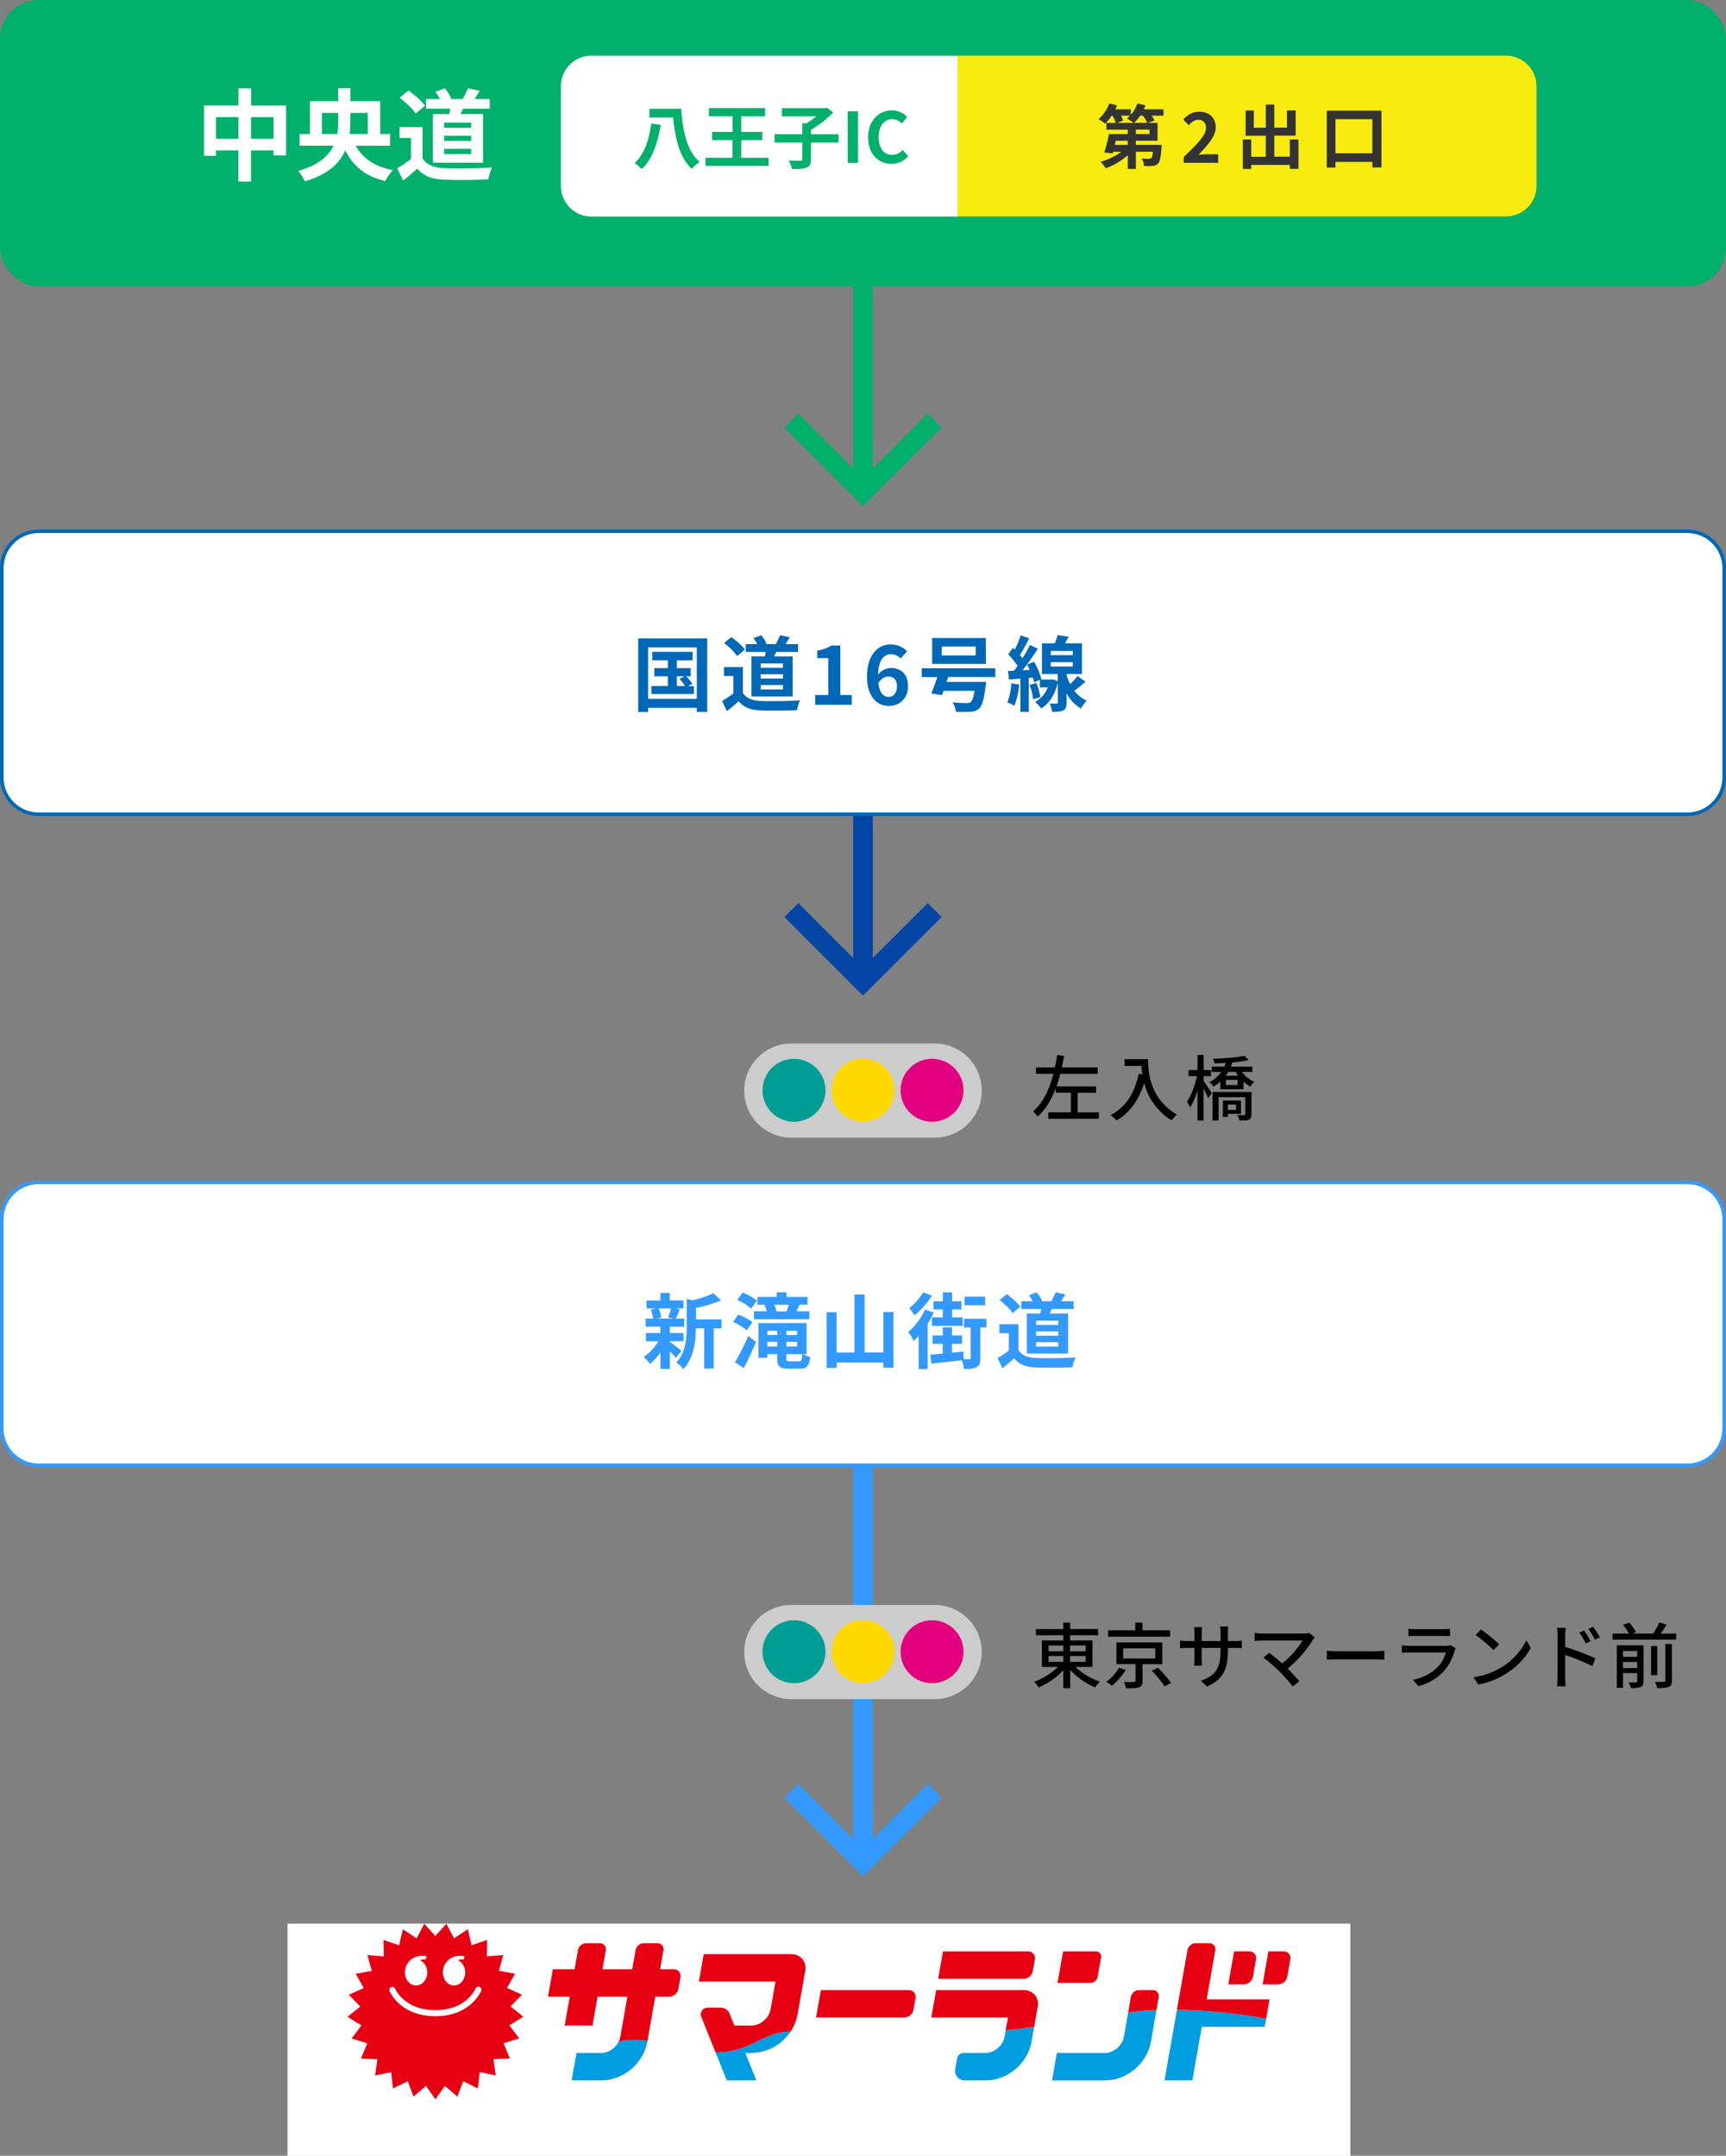 <svg xmlns="http://www.w3.org/2000/svg" xmlns:xlink="http://www.w3.org/1999/xlink" width="960" height="1199.076" viewBox="0 0 960 1199.076">
  <rect x="0" y="0" width="960" height="1199.076" fill="#808080" stroke="none"/>
  <defs>
    <clipPath id="clip-path">
      <rect id="長方形_5" data-name="長方形 5" width="524.506" height="97.644" fill="none"/>
    </clipPath>
  </defs>
  <g id="グループ_4" data-name="グループ 4" transform="translate(193.247 1070.076)">
    <g id="car_route_1" transform="translate(-193.777 -1070.496)">
      <path id="パス_1" data-name="パス 1" d="M524.24,238.17l-7.71-7.7L486,261V61.2H475.06V261l-30.54-30.48-7.7,7.7,43.71,43.71Z" fill="#00b06b"/>
      <path id="パス_2" data-name="パス 2" d="M524.24,510.47l-7.71-7.71-30.54,30.49V333.5H475.06V533.25l-30.54-30.49-7.7,7.71,43.71,43.71Z" fill="#0245a5"/>
      <path id="パス_3" data-name="パス 3" d="M524.24,1000.4l-7.71-7.7-30.54,30.49V672.38H475.06v350.81L444.52,992.7l-7.7,7.7,43.71,43.72Z" fill="#39f"/>
      <rect id="長方形_1" data-name="長方形 1" width="960" height="159.41" rx="21.46" transform="translate(0.53 0.42)" fill="#00b06b"/>
      <rect id="長方形_2" data-name="長方形 2" width="958" height="157.41" rx="20.46" transform="translate(1.53 658.08)" fill="#fff"/>
      <path id="パス_4" data-name="パス 4" d="M939.07,659.08a19.48,19.48,0,0,1,19.46,19.46V795a19.48,19.48,0,0,1-19.46,19.46H22A19.48,19.48,0,0,1,2.53,795V678.54A19.48,19.48,0,0,1,22,659.08H939.07m0-2H22A21.46,21.46,0,0,0,.53,678.54V795A21.46,21.46,0,0,0,22,816.48H939.07A21.46,21.46,0,0,0,960.53,795V678.54a21.46,21.46,0,0,0-21.46-21.46Z" fill="#39f"/>
      <path id="パス_5" data-name="パス 5" d="M546.59,607.07a26.13,26.13,0,0,1-26.17,26.16H440.65a26.13,26.13,0,0,1-26.19-26.16h0a26.18,26.18,0,0,1,26.19-26.22h79.77a26.18,26.18,0,0,1,26.17,26.22Z" fill="#ccc"/>
      <path id="パス_6" data-name="パス 6" d="M536.43,606.87a17.5,17.5,0,1,0-5.133,12.382,17.51,17.51,0,0,0,5.133-12.382Z" fill="#e3007f"/>
      <path id="パス_7" data-name="パス 7" d="M498.06,606.87a17.53,17.53,0,1,0-17.517,17.5,17.53,17.53,0,0,0,17.517-17.5Z" fill="#ffd800"/>
      <path id="パス_8" data-name="パス 8" d="M459.65,606.87a17.5,17.5,0,1,0-5.14,12.389,17.51,17.51,0,0,0,5.14-12.389Z" fill="#009d95"/>
      <path id="パス_9" data-name="パス 9" d="M546.59,919.36a26.13,26.13,0,0,1-26.17,26.16H440.65a26.13,26.13,0,0,1-26.19-26.16h0a26.18,26.18,0,0,1,26.19-26.22h79.77a26.18,26.18,0,0,1,26.17,26.22Z" fill="#ccc"/>
      <path id="パス_10" data-name="パス 10" d="M536.43,919.16a17.5,17.5,0,1,0-5.133,12.381A17.51,17.51,0,0,0,536.43,919.16Z" fill="#e3007f"/>
      <path id="パス_11" data-name="パス 11" d="M498.06,919.16a17.53,17.53,0,1,0-17.517,17.5,17.53,17.53,0,0,0,17.517-17.5Z" fill="#ffd800"/>
      <path id="パス_12" data-name="パス 12" d="M459.65,919.16a17.5,17.5,0,1,0-5.14,12.388A17.51,17.51,0,0,0,459.65,919.16Z" fill="#009d95"/>
      <rect id="長方形_3" data-name="長方形 3" width="958" height="157.41" rx="20.46" transform="translate(1.53 295.93)" fill="#fff"/>
      <path id="パス_13" data-name="パス 13" d="M939.07,296.93a19.48,19.48,0,0,1,19.46,19.46V432.87a19.48,19.48,0,0,1-19.46,19.46H22A19.48,19.48,0,0,1,2.53,432.87V316.39A19.48,19.48,0,0,1,22,296.93H939.07m0-2H22A21.46,21.46,0,0,0,.53,316.39V432.87A21.46,21.46,0,0,0,22,454.33H939.07a21.46,21.46,0,0,0,21.46-21.46V316.39a21.46,21.46,0,0,0-21.46-21.46Z" fill="#0068b6"/>
      <path id="パス_14" data-name="パス 14" d="M327.52,1072.99l-.12,14.05,8.93-14.02h6.46l.44,13.91,8.07-13.97h5.78l-12.35,19.49-6.4.01-.47-14.24-8.93,14.19h-6.6l-.88-19.42Z" fill="#005ca1"/>
      <path id="パス_15" data-name="パス 15" d="M373.61,1073h-6.93l-14.94,19.44,5.68.06,3.11-4.11h10l.72,4.08h5.93Zm-10.48,11.86,5.74-7.55,1.16,7.55Z" fill="#005ca1"/>
      <path id="パス_16" data-name="パス 16" d="M404.53,1073.03l-1.01,3.42h-7.65l-4.57,15.98-5.96.03,4.56-15.99-7.72.01,1.11-3.46Z" fill="#005ca1"/>
      <path id="パス_17" data-name="パス 17" d="M401.05,1092.49l5.63-19.5h17.66l-.95,3.43-11.69.03-1.25,4.22h10.98l-.95,3.43h-11l-1.39,4.8,12.19.01-1.02,3.55Z" fill="#005ca1"/>
      <path id="パス_18" data-name="パス 18" d="M447.31,1075.61c-.74-2-3.88-2.65-7.28-2.65H428.52l-5.52,19.5h5.91l2.22-7.81h5.46c1.44,0,2.08.61,1.55,3.44a29.81,29.81,0,0,0-.33,4.32h6.56c-.66-.62-.49-2.45-.47-3.15s.29-2.62.34-3.84c.05-1.56-.66-2.24-2.61-2.75C447.4,1081.22,448.07,1077.59,447.31,1075.61Zm-10.69,5.55H432.1l1.35-4.71s2.28-.06,3.58-.06,3.56,0,4,1.12C441.5,1078.91,440.25,1081,436.62,1081.16Z" fill="#005ca1"/>
      <path id="パス_19" data-name="パス 19" d="M476.81,1073h-6.88l-15.05,19.44h5.79l3.11-4.11h9.92l.75,4.17h5.93Zm-10.43,11.8,5.72-7.49,1.1,7.49Z" fill="#005ca1"/>
      <path id="パス_20" data-name="パス 20" d="M507.07,1076.21c-1.85-2.8-6.64-3.22-9.36-3.22h-9.59l-5.49,19.45h8.09c5.83,0,9.63-1.15,12.2-2.86C506.54,1087.16,509.93,1080.49,507.07,1076.21Zm-7.81,10.29c-2.12,2-4.23,2.37-9.76,2.45.39-1.44,3.55-12.47,3.55-12.47h3c2.05.1,3.66.25,4.87,1.36C503,1079.76,501.13,1084.76,499.26,1086.5Z" fill="#005ca1"/>
      <path id="パス_21" data-name="パス 21" d="M518.33,1073.02l2.38,14.7,10.78-14.76,5.91-.01-15.14,19.51h-6.24l-4.04-19.44Z" fill="#005ca1"/>
      <path id="パス_22" data-name="パス 22" d="M539.26,1072.96h17.82l-1.03,3.46-11.78.01-1.22,4.16h11.06l-1,3.51-11.09-.01-1.38,4.78,12.28.03-1.08,3.53-18.09.01Z" fill="#005ca1"/>
      <path id="パス_23" data-name="パス 23" d="M555.88,1092.38l5.52-19.42h8.51l5.37,14.63,4.16-14.68h5.49l-5.47,19.45-8.14-.01-5.48-15.47-4.37,15.49Z" fill="#005ca1"/>
      <path id="パス_24" data-name="パス 24" d="M586.15,1076.33l.97-3.45,21.45.03-.96,3.46h-7.79l-4.66,16.01h-5.93l4.57-16.04Z" fill="#005ca1"/>
      <path id="パス_25" data-name="パス 25" d="M611.35,1072.91h5.78s-2.93,10.47-3.45,12.7A2.85,2.85,0,0,0,615,1089c1,.46,5.14.84,7.28-.74a7.219,7.219,0,0,0,2.25-3.43c.55-1.72,3.47-11.9,3.47-11.9h5.9s-2.77,9.8-3.49,12.22c-1.31,4.38-5.34,6.51-10.31,7.36-2.81.48-8.21.34-10.79-1.85-2.05-1.76-1.87-4.21-1.3-6.24C608.49,1082.77,611.35,1072.91,611.35,1072.91Z" fill="#005ca1"/>
      <path id="パス_26" data-name="パス 26" d="M655.81,1074.27c-1.24-.93-4.38-1.31-5.41-1.33s-12,0-12,0l-5.57,19.36h5.93l2.19-7.64h5.74a1.47,1.47,0,0,1,1.36,1.83,42.118,42.118,0,0,0-.48,5.79h6.44a3.28,3.28,0,0,1-.56-2.13c.06-1.14.42-3.34.36-5.09,0-1.37-.92-2-2.55-2.42,2-.38,4.61-1.91,5.38-3.46A3.652,3.652,0,0,0,655.81,1074.27Zm-6.4,6a7,7,0,0,1-3.53.87c-1.13.06-3.9,0-3.9,0l1.33-4.68h4.77c1,0,2.21.27,2.6,1.17a2.49,2.49,0,0,1-1.27,2.66Z" fill="#005ca1"/>
      <path id="パス_27" data-name="パス 27" d="M662.02,1072.94l17.68-.02-1.06,3.44-11.58.01-1.26,4.19h11.05l-1.04,3.43H664.79l-1.38,4.86,12.18-.01-.98,3.52-18.22.02Z" fill="#005ca1"/>
      <path id="パス_28" data-name="パス 28" d="M357.48,1136.51l-12.36.01v-2.89h-4.96v2.88l-11.65.01-.02,3.59h28.99Z" fill="#e50012"/>
      <path id="パス_29" data-name="パス 29" d="M353.46,1151.71v-10.18H332.13v10.24h8.38v7.5h-3.47c.36.58.62,1.34.89,1.83a10.787,10.787,0,0,1,.47,2.09,34.178,34.178,0,0,0,4-.3A2.82,2.82,0,0,0,345,1160c.06-.85,0-8.26,0-8.26Zm-17.08-3.43v-3.12h12.68v3.1Z" fill="#e50012"/>
      <path id="パス_30" data-name="パス 30" d="M338.85,1155.14c-.44-.46-3-2.61-3-2.61a39.8,39.8,0,0,1-8.21,6.4,8.459,8.459,0,0,1,2.58,3.21A35.84,35.84,0,0,0,338.85,1155.14Z" fill="#e50012"/>
      <path id="パス_31" data-name="パス 31" d="M349.47,1152.5l-3.05,2.78a30.162,30.162,0,0,0,9.54,7.14,8.379,8.379,0,0,1,.8-2,14.3,14.3,0,0,1,1.3-1.88,24.191,24.191,0,0,1-8.59-6.04Z" fill="#e50012"/>
      <path id="パス_32" data-name="パス 32" d="M376.85,1112.72s.8-4.58,1.23-7.1c1.63-9.84,15.45-8.11,13.68,2.23-.35,2.1-.82,4.82-.82,4.82h13.63s.72-4.58,1.31-7.44c1.92-9.5,15.23-7.44,13.63,2.53-.47,2.92-.94,5-.94,5h5.21c10.16,0,9.72,13.18.53,13.52-2.88.11-5.52.11-8.1.11-3.18,21.75-20.48,35.52-40.85,35.52h-8.68l2.55-14.48h18.71c-5.5,0,10.28,1.38,11.89-7.95.78-4.49,2.34-13.16,2.34-13.16H388.44l-2.11,11.81H372.25l2.17-11.79H364.37l2.41-13.58Z" fill="#e50012"/>
      <path id="パス_33" data-name="パス 33" d="M481.27,1103c4.32,0,7.79,3,7.53,7.38-.53,9.28-5.16,23.76-14.32,31.55a32.569,32.569,0,0,1-11.48,6.59l9.13,13.42H455.58s-15.72-23.11-17.94-26.46c-5.66-8.57,5.87-15.77,11.48-7.65,1.58,2.3,4.4,6.5,4.4,6.5h9c4.29,0,7.26-1.7,8-5.66.47-2.4,2.3-12.12,2.3-12.12H432.17l2.44-13.56S475.22,1103,481.27,1103Z" fill="#e50012"/>
      <path id="パス_34" data-name="パス 34" d="M532,1121.31c9.9,0,10.35,13.62-.3,13.61H487.11l2.39-13.58Z" fill="#e50012"/>
      <path id="パス_35" data-name="パス 35" d="M589.55,1103c10.34,0,10.2,13.59-.11,13.53H544.15l2.47-13.61Z" fill="#e50012"/>
      <path id="パス_36" data-name="パス 36" d="M588.28,1121.26c3.43,0,7.94,2.56,7.17,8-1.68,11.91-11.5,32.51-39.91,32.51H536.09l2.52-14.51h30.63c3,0,7.14-1.26,8-5.28.5-2.38,1.36-7.08,1.36-7.08H540.94l2.4-13.56Z" fill="#e50012"/>
      <path id="パス_37" data-name="パス 37" d="M605.74,1107.01l-.48-2.66,2.57,1.1-.01-2.71,2.26,1.51.46-2.73,1.96,1.92.91-2.56,1.55,2.16,1.38-2.35,1.15,2.42,1.81-2.11.7,2.64,2.14-1.75.21,2.68,2.49-1.41-.27,2.72,2.66-.92-.73,2.58,2.77-.44-1.18,2.42,2.82.06-1.55,2.18,2.7.5-1.9,1.91,2.63.97-2.23,1.55,2.43,1.36-2.48,1.19,2.14,1.76-2.67.69,1.77,2.11-2.74.25,1.45,2.37-2.8-.16,1.04,2.63-2.73-.72.48,2.77-2.56-1.22.18,2.89-2.34-1.63-.48,2.71-1.98-1.9-.94,2.54-1.59-2.11-1.34,2.38-1.16-2.39-1.78,2.03-.72-2.59-2.1,1.79-.27-2.71-2.45,1.34.26-2.68-2.7.97.73-2.66-2.79.43,1.14-2.47-2.82-.03,1.59-2.18-2.8-.48,1.95-1.95-2.62-.91,2.27-1.61-2.57-1.34,2.61-1.22-2.19-1.79,2.7-.71-1.83-2.09,2.77-.24-1.37-2.35,2.78.16-.99-2.51Z" fill="#e50012"/>
      <path id="パス_38" data-name="パス 38" d="M623,1147.21c13.34-.07,13.94-7.61,14.17-9,.72-4.36,2.44-14.18,3.54-20.55,1.8-10.45,15.21-7.65,13.56,1.77-.3,1.7-1.18,6.94-1.7,10-1.14,6.82-9.87,32.25-40.79,32.25H594.04l2.5-14.45S617.84,1147.24,623,1147.21Z" fill="#e50012"/>
      <path id="パス_39" data-name="パス 39" d="M660,1109c1.75-9.13,15.41-7.71,13.66,2.72-.39,2.37-2,10.32-2,10.32h33.1c9.35,0,10.2,13.61-.83,13.59H669.21l-4.94,26.24h-14S659.41,1112.1,660,1109Z" fill="#e50012"/>
      <path id="パス_40" data-name="パス 40" d="M692.54,1103.9a6.63,6.63,0,0,1,6.65,6.61v.13a6.78,6.78,0,1,1-6.65-6.74Z" fill="#e50012"/>
      <path id="パス_41" data-name="パス 41" d="M708.67,1103.85a6.65,6.65,0,0,1,6.64,6.65v.13a6.841,6.841,0,1,1-6.64-6.78Z" fill="#e50012"/>
      <path id="パス_42" data-name="パス 42" d="M347.83,1119h6.85v-12.4H344.9v-1.12h12.59v-3.55H344.9v-2.67h-4.19V1102h-12v3.53h12v1H331.9v12.39h5.63c-1.31,1.45-7.4,4.55-9.84,5.69.58.71.78,1,1.3,1.56s.83,1.25,1.3,1.87a61.468,61.468,0,0,0,10.43-6.18v6.59h4.15v-6.75c.83.87,6.79,5,11,6.07a7.649,7.649,0,0,1,1.63-2.42,8.161,8.161,0,0,0,1.36-1.22,35.811,35.811,0,0,1-11.03-5.13Zm-12-9.36h4.78V1111h-4.78Zm4.83,5.84h-4.88v-1.56h4.88Zm4.25-5.84h5.6V1111h-5.6Zm0,4.28h5.54v1.56h-5.54Z" fill="#e50012"/>
      <path id="パス_43" data-name="パス 43" d="M251.46,1131.37l-5.21,3.71,6,2.12-4.49,4.47,6.37,1.09-3.65,5.17,6.48-.17-2.77,5.83,6.43-1.25-1.66,6.05,6.15-2.24-.61,6.27,5.65-3.33.56,6.32,4.82-4.14,1.67,6,4.15-4.9,2.66,5.77,3.22-5.5,3.66,5,2.16-6,4.44,4.36,1.16-6.2,5.27,3.54-.17-6.43,5.76,2.61-1.16-6.15,6.21,1.63-2.33-6,6.38.5-3.33-5.51,6.38-.49-4.22-4.9,6.21-1.63-5-4.09,5.76-2.67-5.59-3.16,5.26-3.54-6.1-2.12,4.49-4.46-6.43-1,3.72-5.17h-6.49l2.71-5.67-6.37,1.2,1.61-6.1-6.05,2.29.62-6.26-5.6,3.21-.56-6.26-4.93,4.19-1.66-6.1-4.11,5-2.71-5.78-3.16,5.56-3.72-5.12-2.16,6-4.43-4.47-1.06,6.32-5.26-3.6-.06,6.27-5.71-2.46,1.22,6.21-6.21-1.74,2.22,6-6.27-.44,3.28,5.45-6.38.6,4.21,4.85-6.21,1.69,5,4-5.82,2.72Zm21.73-22.29a4.64,4.64,0,0,1,3.69-2.26,4.87,4.87,0,0,1,4,2.14,5.33,5.33,0,0,1,1,3.21,6.539,6.539,0,0,1-.12,1.25,6.18,6.18,0,0,1-2.24,3.81,4.351,4.351,0,0,0,1.86-1.22l.21-.2c.53-.49,2.85-3.3,3.67-4.4,2.35-3.1,4.92-6.12,8.2-5.77,2.6-.18,4.42,2,5.26,4.09a7.13,7.13,0,0,1-1.19,6.7,4.7,4.7,0,0,1-3.25,1.5,4.059,4.059,0,0,1-3-1.16,6.31,6.31,0,0,1-1.87-4.55,5.32,5.32,0,0,1,.54-2.45,6.24,6.24,0,0,1,2.88-2.84,4,4,0,0,0-2.62,1,25.694,25.694,0,0,0-4.6,5.09c-.59.79-3.66,4.76-5.49,5.42a5.63,5.63,0,0,1-5.41-.77C272.76,1116,271.06,1112.24,273.19,1109.08Zm-7.58,1.12a.74.74,0,0,1,.72-.2,1.21,1.21,0,0,1,.75.93,24.059,24.059,0,0,0,4,8,18.45,18.45,0,0,0,9.05,6.25,16.58,16.58,0,0,0,11.38-.64,19.09,19.09,0,0,0,9.5-8.77,28.706,28.706,0,0,0,2.1-5.06.91.91,0,0,1,1.09-.64c.37.1.7.52.45,1.34a25.119,25.119,0,0,1-4.1,8.15,22,22,0,0,1-9.23,6.87,20.491,20.491,0,0,1-10.56.58,18.781,18.781,0,0,1-7.89-3.94,23.59,23.59,0,0,1-7.46-11.74,1.1,1.1,0,0,1,.2-1.13Z" fill="#e50012"/>
      <path id="パス_44" data-name="パス 44" d="M329.5,31.39a17,17,0,0,0-17,17v55.48a17,17,0,0,0,17,17H533.14V31.39Z" fill="#fff"/>
      <path id="パス_45" data-name="パス 45" d="M855.13,103.85V48.37a17,17,0,0,0-17-17h-305v89.44h305a17,17,0,0,0,17-16.96Z" fill="#f7eb0f"/>
      <path id="パス_46" data-name="パス 46" d="M159.64,59.13V86.86h-6.95V84.08H140.14v17.33h-7V84.08h-12.5v3H114v-28h19.17V49.52h7v9.61Zm-26.5,18.45v-12h-12.5v12Zm19.55,0v-12H140.14v12Z" fill="#fff"/>
      <path id="パス_47" data-name="パス 47" d="M198.32,81.47c4,7,10.56,11.67,20.78,13.61a23.3,23.3,0,0,0-4.28,6.06C203.66,98.47,197,92.86,192.55,84c-3.06,7.17-9.51,13.5-22.45,17.28a28.821,28.821,0,0,0-3.67-5.83c11.17-3.11,16.84-8.22,19.61-14H167.15V75h5.78V56.69h15.73V49.46h6.72v7.23H212V75h5.51v6.5ZM188.1,75a41,41,0,0,0,.56-7.28v-4.5H179.6V75Zm7.28-11.78v4.55A63.281,63.281,0,0,1,195,75h10.06V63.19Z" fill="#fff"/>
      <path id="パス_48" data-name="パス 48" d="M235.56,88.52c2.28,3.73,6.45,5.23,12.23,5.45,6.49.28,19,.11,26.39-.45a34.631,34.631,0,0,0-2.06,6.67c-6.67.34-17.84.45-24.45.17-6.83-.28-11.39-1.83-15-6.17-2.44,2.17-4.89,4.34-7.94,6.67L221.5,94a73.5,73.5,0,0,0,7.62-5.11V77.13h-6.39v-6h12.83Zm-3.83-24.94c-1.72-2.67-5.67-6.34-8.95-8.78l4.89-4c3.33,2.33,7.39,5.78,9.28,8.39Zm18.67.28c.22-1,.39-2,.55-3H237.51V55.52h7.72a23.4,23.4,0,0,0-2.56-4l5.22-1.94a19.53,19.53,0,0,1,3.62,5.66l-.67.28h7a47.3,47.3,0,0,0,2.94-6l6.56,1.39c-1,1.67-2,3.28-2.89,4.61h8.5v5.33H258.07c-.45,1.06-.95,2.06-1.39,3h12.5V90.91h-27.9v-27Zm12.22,4.77H247.56v2.89h15.06Zm0,7.28H247.56V78.8h15.06Zm0,7.28H247.56v2.94h15.06Z" fill="#fff"/>
      <path id="パス_49" data-name="パス 49" d="M598.66,927.6a37.611,37.611,0,0,0,13.68,8.23,15.454,15.454,0,0,0-2.67,3.18,40.62,40.62,0,0,1-13.91-9.7v10.18H591.9v-10a40.369,40.369,0,0,1-13.68,9.5,17.2,17.2,0,0,0-2.54-3.1A37.841,37.841,0,0,0,589,927.6h-8.95V912.89H591.9V910H576.71v-3.42H591.9V903h3.86v3.53H611.3V910H595.76v2.91h12.4V927.6Zm-14.95-8.71h8.19v-3.18h-8.19Zm0,5.89h8.19v-3.22h-8.19Zm12-9.07v3.18h8.66v-3.18Zm8.66,5.85h-8.66v3.22h8.66Z"/>
      <path id="パス_50" data-name="パス 50" d="M626.68,929.27a36.069,36.069,0,0,1-7.75,8.83,19.756,19.756,0,0,0-3-2.19,26.312,26.312,0,0,0,7-7.83Zm24.65-18.49H616.82v-3.54H632V903h4v4.25h15.38ZM636,926.09v9.34c0,2-.44,3-2,3.54s-3.82.56-7.16.52a14.931,14.931,0,0,0-1.19-3.5c2.38.08,4.89.08,5.52,0s.92-.16.92-.68v-9.26H621.51V914H647v12.09Zm-10.74-3.18h17.85v-5.65h-17.9Zm19.32,5.17a69.991,69.991,0,0,1,7.32,8.46l-3.62,1.87a60,60,0,0,0-7.12-8.7Z"/>
      <path id="パス_51" data-name="パス 51" d="M671.84,938.53l-3.38-3.18c7.44-2.74,10.94-6.16,10.94-16.7v-1.59H668.9v6a34.89,34.89,0,0,0,.2,3.85h-4.42c0-.55.2-2.18.2-3.85v-6H661c-1.87,0-3.5.08-4.14.16v-4.33a25.008,25.008,0,0,0,4.14.31h3.89v-4.57a21.79,21.79,0,0,0-.24-3.18h4.5a21.339,21.339,0,0,0-.24,3.18v4.57h10.5v-4.61a29.474,29.474,0,0,0-.2-3.46h4.49a25.832,25.832,0,0,0-.24,3.46v4.61h3.74a26.489,26.489,0,0,0,4-.23v4.21c-.63-.08-2-.12-3.93-.12h-3.78v1.35C683.45,928.67,681.14,934.36,671.84,938.53Z"/>
      <path id="パス_52" data-name="パス 52" d="M730.68,912.65a63.4,63.4,0,0,1-14,15.9c2.35,2.35,4.93,5.13,6.52,7l-3.66,2.94a105.548,105.548,0,0,0-7.35-8.35,94.079,94.079,0,0,0-8.95-7.71l3.26-2.66c1.51,1.11,4.5,3.53,7.16,5.88A46.92,46.92,0,0,0,725,912.93H702.65c-1.59,0-3.46.16-4.3.24v-4.46a34.476,34.476,0,0,0,4.3.32h23a10.169,10.169,0,0,0,3.06-.36l3.14,2.59C731.39,911.77,731,912.25,730.68,912.65Z"/>
      <path id="パス_53" data-name="パス 53" d="M744.42,918.89h21.63c1.91,0,3.46-.16,4.46-.24v4.93c-.88,0-2.71-.2-4.46-.2H744.42c-2.18,0-4.57.08-5.92.2v-4.93C739.81,918.73,742.28,918.89,744.42,918.89Z"/>
      <path id="パス_54" data-name="パス 54" d="M809.54,918.73a28.071,28.071,0,0,1-5.84,11.13,29.351,29.351,0,0,1-14.24,8.47l-3.1-3.58a26.71,26.71,0,0,0,13.92-7.15,18.67,18.67,0,0,0,4.41-8H784.46a41.97,41.97,0,0,0-4.22.16v-4.14c1.55.16,3.06.28,4.22.28h20.35a7.87,7.87,0,0,0,2.55-.36l2.82,1.75a7.006,7.006,0,0,0-.64,1.44ZM787.68,906.6h15.46a38.123,38.123,0,0,0,3.9-.19v4.09c-1-.08-2.58-.12-3.94-.12H787.68c-1.28,0-2.71,0-3.82.12v-4.09A36.2,36.2,0,0,0,787.68,906.6Z"/>
      <path id="パス_55" data-name="パス 55" d="M835.74,927.8a37.83,37.83,0,0,0,13.79-15l2.43,4.33a40.51,40.51,0,0,1-14,14.39,43.612,43.612,0,0,1-15.22,5.93l-2.67-4.1a41.387,41.387,0,0,0,15.67-5.55Zm-1.35-12.73-3.15,3.22a84.85,84.85,0,0,0-9.94-8.42l2.91-3.11A84.671,84.671,0,0,1,834.39,915.07Z"/>
      <path id="パス_56" data-name="パス 56" d="M866.86,910.3a28.206,28.206,0,0,0-.36-4.45h4.89c-.12,1.31-.32,3-.32,4.45v6.21a128.061,128.061,0,0,1,16.82,6.36l-1.75,4.29A109.919,109.919,0,0,0,871.07,921c0,5.49,0,11,0,12.28s.12,3.66.28,5.09H866.5a41.909,41.909,0,0,0,.32-5.09Zm18.37,3.06-2.78,1.24a36.774,36.774,0,0,0-3.5-6.09l2.66-1.15a49.447,49.447,0,0,1,3.62,6Zm5.13-2.22-2.74,1.35a39.772,39.772,0,0,0-3.66-6l2.66-1.24a60.641,60.641,0,0,1,3.74,5.89Z"/>
      <path id="パス_57" data-name="パス 57" d="M932.85,909.07v3.38H897.43v-3.38h9.1a26.292,26.292,0,0,0-3.3-4.89l3.46-1.19a24.052,24.052,0,0,1,3.82,5.32l-2,.76h11.45a38.1,38.1,0,0,0,3.5-6.2l4,1.23c-1.08,1.71-2.19,3.46-3.3,5Zm-18.21,26.56c0,1.71-.35,2.62-1.51,3.14a14.848,14.848,0,0,1-5.48.64,15.2,15.2,0,0,0-1.24-3.18,31.537,31.537,0,0,0,4,0c.5-.08.72-.2.72-.72v-4.49h-7.88v8.27h-3.46v-23.7h14.87Zm-11.41-16.86V922h7.88v-3.26Zm7.88,9.46v-3.38h-7.88v3.38Zm11.17,3.94h-3.42V916h3.42Zm4.49-17.29h3.66v20.35c0,1.95-.44,2.94-1.79,3.5s-3.38.72-6.36.68a13,13,0,0,0-1.31-3.5,49.156,49.156,0,0,0,5,0c.63-.08.83-.2.83-.76Z"/>
      <path id="パス_58" data-name="パス 58" d="M611.74,619.13v3.58H583.59v-3.58h12.57V608.2h-8.4v-2.55c-2.3,6.12-5.48,11.69-10.09,15.86a29.384,29.384,0,0,0-2.47-2.94c5.77-5.05,9.15-12.8,11.25-20.87h-9.66v-3.54h10.46c.51-2.35.91-4.65,1.27-6.88l3.86.48c-.36,2.11-.8,4.25-1.23,6.4h19.91v3.54H590.27c-.64,2.34-1.27,4.69-2.11,7h22v3.54H599.93v10.93Z"/>
      <path id="パス_59" data-name="パス 59" d="M639.09,589.55c0,7.19.91,21.94,16.06,30.89a18.942,18.942,0,0,0-3,3.14,33.83,33.83,0,0,1-15.23-20.87c-2.94,9.58-7.91,16.54-15.27,20.95a28.227,28.227,0,0,0-3.42-3c8.55-4.41,13.36-12.25,15.67-23l2,.36a43.6,43.6,0,0,1-.52-4.74H626v-3.73Z"/>
      <path id="パス_60" data-name="パス 60" d="M670,601.67c1.11,1.56,3.86,5.81,4.49,6.84l-2,2.67a58.02,58.02,0,0,0-2.54-5.25V623.7h-3.38V607a37.292,37.292,0,0,1-4.09,9.42,17.418,17.418,0,0,0-1.75-3.22c2.26-3.26,4.45-9.14,5.56-14.19H661.6v-3.42h5V587.2H670v8.39h4.1v3.42H670Zm21.19-5a18.639,18.639,0,0,0,7,5.48,11.16,11.16,0,0,0-2.23,2.67,17.1,17.1,0,0,1-3.77-2.75v4.22H679.31V602a22.093,22.093,0,0,1-3.89,2.83,7.919,7.919,0,0,0-2.27-2.47,19.258,19.258,0,0,0,6.68-5.72H674.5v-2.91h7a15,15,0,0,0,.8-2.1c-2.15.11-4.3.19-6.33.23a9.558,9.558,0,0,0-.79-2.5c6.08-.2,13.56-.76,17.61-1.67L695,590.1a69.623,69.623,0,0,1-9.07,1.28,23.86,23.86,0,0,1-.79,2.34h12v2.91Zm5.41,23.49c0,1.59-.32,2.51-1.47,3.06s-2.82.48-5.25.48a12.332,12.332,0,0,0-1.11-3h3.73c.47,0,.64-.16.64-.6v-9.4H678.32v13h-3.38V607.8h21.67ZM683.45,620v1.67h-2.74v-9.1h10.06V620Zm.24-23.37a23.556,23.556,0,0,1-1.39,2.14h6.91a17.723,17.723,0,0,1-1.43-2.14Zm5.21,4.45h-6.48v2.86h6.48Zm-5.45,13.72v3H688v-3Z"/>
      <path id="パス_61" data-name="パス 61" d="M373.12,746.8c1.65,1.14,5.44,4.16,6.49,5l-3.15,3.89a44.442,44.442,0,0,0-3.34-3.57v9.74h-5.26v-9.19a32.319,32.319,0,0,1-5.8,6.44,20.391,20.391,0,0,0-3.52-3.84,30,30,0,0,0,8.23-8.82h-6.95v-4.57h8v-3.52h-8.18v-4.48h4.21a22,22,0,0,0-1.37-5l2.79-.64h-5.12V723.8h7.67v-4.2h5.26v4.16h7.59v4.44H376l2.65.5c-.82,2-1.56,3.79-2.19,5.16h4.61v4.48h-7.95v3.52h7.54v4.57h-7.54Zm-6.31-18.6a18.108,18.108,0,0,1,1.56,5l-2.29.64h9l-3-.64a32.881,32.881,0,0,0,1.69-5Zm35,11.1h-4.34v22.35h-5.26V739.3h-4.66c0,6.81-1,16.46-7,22.72a12.47,12.47,0,0,0-3.88-3.7c5.26-5.58,5.8-13.35,5.8-19.66V722.85l3.16.87a54.215,54.215,0,0,0,11.65-4l4.34,4a74.5,74.5,0,0,1-14,4.21v6.4h14.26Z" fill="#39f"/>
      <path id="パス_62" data-name="パス 62" d="M415.91,740.35a32.172,32.172,0,0,0-7.68-4.61l2.93-4.07a30,30,0,0,1,7.9,4.16Zm-6.58,17.83a136.243,136.243,0,0,0,7.36-14.63L421,746.8c-2,4.89-4.43,10.15-6.76,14.58Zm9.05-29.89a31.74,31.74,0,0,0-7.82-4.8l3.06-4.11a33.651,33.651,0,0,1,7.91,4.43Zm7.54-2.19h-4.07v-4.3h10.7v-2.56H438v2.56h11.65v4.3h-4.34c-.68,1.42-1.32,2.65-1.87,3.7h7.27v4.39H419.89V729.8H427a19.06,19.06,0,0,0-1.33-3.7Zm21.16,27.55a18,18,0,0,0,4.07,1.56c-.55,5-1.83,6.53-5.76,6.53h-6.31c-5,0-6.26-1.37-6.26-5.94v-2.15h-5.48v2h-5V736.33h26.78v17.32Zm-19.74-13V743h5.48v-2.38Zm5.48,8.73V746.8h-5.48v2.56Zm5.12-19.52a34.777,34.777,0,0,0,1.42-3.74h-8.19a13.081,13.081,0,0,1,1.19,3.74Zm5.94,10.79h-6V743h6Zm-6,6.17v2.56h6V746.8Zm7,10.83c1.32,0,1.69-.68,1.87-4h-8.87v2.11c0,1.64.28,1.87,2,1.87Z" fill="#39f"/>
      <path id="パス_63" data-name="パス 63" d="M497.5,730.21v31h-5.67v-2.88H465.88v3H460.3V730.3h5.58v22.44h9.91V720.47h5.67v32.27h10.37V730.21Z" fill="#39f"/>
      <path id="パス_64" data-name="パス 64" d="M519.86,730.53a52.636,52.636,0,0,1-3.38,6.26v25.14h-5V743.42a36.922,36.922,0,0,1-2.79,2.88,30.435,30.435,0,0,0-3-5A36.16,36.16,0,0,0,515,728.88Zm-1-9.46a44.25,44.25,0,0,1-9.74,11,36.94,36.94,0,0,0-2.83-4.07,30.87,30.87,0,0,0,7.68-8.72Zm30.34,17.69h-3.42v17.13c0,2.65-.37,4.12-2.06,5s-3.88,1-7,1a25,25,0,0,0-1.28-4.89c-6,.73-12.25,1.42-16.91,1.92l-.55-5c2-.14,4.34-.37,6.9-.59V747.9h-5.67v-4.67h5.67v-4.52H530v4.52h5.62v4.67H530v4.93l6.4-.68.13,4.34h3.11c.5,0,.78-.14.78-.69v-17h-3.7v-4.85H549.2Zm-24.26-10h-5.17v-4.52h5.17v-5h5.16v5h5.16v4.52H530.1v4.43H536v4.71H518.9v-4.71h6Zm23.53-2.33H537.05v-4.75h11.42Z" fill="#39f"/>
      <path id="パス_65" data-name="パス 65" d="M567,751.32c1.87,3.07,5.3,4.3,10,4.48,5.35.23,15.63.09,21.71-.36a29.225,29.225,0,0,0-1.69,5.48c-5.48.28-14.67.37-20.11.14-5.62-.23-9.37-1.51-12.34-5.07-2,1.78-4,3.56-6.53,5.48l-2.66-5.67a59.655,59.655,0,0,0,6.27-4.2V742h-5.26v-5H567Zm-3.2-20.52a34.892,34.892,0,0,0-7.36-7.22l4-3.29a36.489,36.489,0,0,1,7.63,6.9Zm15.35.23c.18-.82.32-1.64.46-2.47H568.55v-4.38h6.35a19,19,0,0,0-2.1-3.3l4.29-1.59a15.851,15.851,0,0,1,3,4.66l-.54.23h5.71a38,38,0,0,0,2.42-4.94l5.4,1.14c-.83,1.37-1.65,2.7-2.38,3.8h7v4.38H585.5c-.37.87-.78,1.69-1.14,2.47H594.6v22.26H571.66V731ZM589.21,735H576.82v2.38h12.39Zm0,6H576.82v2.38h12.39Zm0,6H576.82v2.42h12.39Z" fill="#39f"/>
      <path id="パス_66" data-name="パス 66" d="M393.89,355.53v40.91h-5.8v-2.29H361v2.29h-5.5V355.53Zm-5.8,33.59V360.51H361v28.61Zm-1.6-7.08v4.43H362.81V382H372v-5.39h-7.54v-4.57H372v-4.3h-8.69V363h22.45v4.75H377v4.3h7.72v4.57h-2.51a36,36,0,0,1,3.42,4.06L383.29,382ZM377,382h4.57a35,35,0,0,0-3.11-4l2.79-1.41H377Z" fill="#0068b6"/>
      <path id="パス_67" data-name="パス 67" d="M413.74,385.83c1.87,3.07,5.3,4.3,10.05,4.48,5.35.23,15.63.09,21.71-.36a29.229,29.229,0,0,0-1.69,5.48c-5.48.27-14.67.37-20.11.14-5.62-.23-9.37-1.51-12.34-5.08-2,1.79-4,3.57-6.53,5.49l-2.66-5.67a59.649,59.649,0,0,0,6.27-4.2v-9.65h-5.26v-5h10.56Zm-3.16-20.52a34.59,34.59,0,0,0-7.35-7.22l4-3.29a36.491,36.491,0,0,1,7.63,6.9Zm15.36.23c.18-.82.32-1.65.46-2.47H415.34v-4.39h6.35a19.3,19.3,0,0,0-2.1-3.29l4.29-1.6a16,16,0,0,1,3,4.67l-.54.22H432a37.318,37.318,0,0,0,2.42-4.93l5.4,1.14c-.83,1.37-1.65,2.7-2.38,3.79h7v4.39h-12.2c-.37.87-.78,1.69-1.14,2.47h10.28V387.8H418.45V365.54ZM436,369.47H423.61v2.38H436Zm0,6H423.61v2.37H436Zm0,6H423.61v2.43H436Z" fill="#0068b6"/>
      <path id="パス_68" data-name="パス 68" d="M453.92,387h7.27V366.5h-6.13v-4.16a22.05,22.05,0,0,0,7.87-2.83h5V387h6.35v5.44H453.92Z" fill="#0068b6"/>
      <path id="パス_69" data-name="パス 69" d="M482.77,376.87c0-12.56,6.26-18,13.12-18a12.32,12.32,0,0,1,9.14,3.84l-3.57,4a7.45,7.45,0,0,0-5.21-2.42c-3.88,0-7.08,2.88-7.36,11.38a9.76,9.76,0,0,1,6.95-3.71c5.67,0,9.73,3.25,9.73,10.15s-4.84,11-10.65,11C488.53,393.1,482.77,388.16,482.77,376.87Zm6.3,3.48c.65,5.57,2.93,7.68,5.72,7.68,2.56,0,4.61-2,4.61-5.9,0-3.7-1.91-5.39-4.84-5.39-1.74,0-3.79.96-5.49,3.61Z" fill="#0068b6"/>
      <path id="パス_70" data-name="パス 70" d="M527.88,377l-.86,2.7h22a17.443,17.443,0,0,1-.27,2.24c-.92,7.49-2,11.1-3.66,12.61a7.38,7.38,0,0,1-5,1.78,74.9,74.9,0,0,1-7.9,0,11.43,11.43,0,0,0-1.88-5.21c3.06.32,6.4.36,7.77.36a3.82,3.82,0,0,0,2.29-.45c.86-.69,1.6-2.65,2.24-6.36H525.32c-.27.87-.59,1.65-.86,2.38l-5.94-.91c1.05-2.43,2.28-5.81,3.33-9.1h-8.64v-4.93h40.91V377Zm21-7.27H519V355.3h29.84Zm-5.66-9.68h-18.9V365H543.2Z" fill="#0068b6"/>
      <path id="パス_71" data-name="パス 71" d="M567.43,381.22a41.931,41.931,0,0,1-2.7,11.79,22.761,22.761,0,0,0-4-1.92c1.32-2.7,2-6.77,2.33-10.61Zm36.88-1.56c-2.1,1.74-4.29,3.61-6.26,5a18.27,18.27,0,0,0,6.9,5.48,22.943,22.943,0,0,0-3.2,4.39,21.069,21.069,0,0,1-8-8.54v5.21c0,2.33-.37,3.61-1.83,4.34s-3.43.82-6.22.82a18.522,18.522,0,0,0-1.28-4.62c1.55.05,3.25.05,3.75.05s.73-.14.73-.64v-11c-1.69,7-5,11.75-9.28,14.35a19.239,19.239,0,0,0-3.38-3.61,16,16,0,0,0,7.09-8.13H578.9v-4.25L575.7,380c-.13-.78-.41-1.69-.68-2.7l-2.29.18v18.93h-4.66V377.88l-6.35.5-.55-4.71,3.29-.18c.68-.82,1.37-1.73,2.06-2.69a42.23,42.23,0,0,0-5.21-6.4l2.65-3.66c.32.32.68.64,1,1a55.792,55.792,0,0,0,3.29-7.91l4.71,1.65a103.737,103.737,0,0,1-5.17,9.32c.55.6,1,1.24,1.46,1.79a73.575,73.575,0,0,0,4.12-7.41l4.43,2.06c-2.51,3.84-5.62,8.36-8.5,12l4-.23c-.46-1-1-2-1.47-2.93l3.84-1.59a39.347,39.347,0,0,1,4.07,9.68l-.5.23h6.08l.82-.13,2.74,1.09v-4h-8.82V358.27h7.13a37.478,37.478,0,0,0,1.6-4.57l6.12.87c-.64,1.28-1.32,2.56-2,3.7h9.42v17.05h-8.59v.41a28.674,28.674,0,0,0,2,5.21,40.785,40.785,0,0,0,4.15-4.52Zm-27.37.64a33.874,33.874,0,0,1,2.24,7.82l-4,1.28a33.792,33.792,0,0,0-2-8Zm8-15.49h12.25v-2.33H585Zm0,6.35h12.25v-2.42H585Z" fill="#0068b6"/>
      <path id="パス_72" data-name="パス 72" d="M368.07,69.87c-1.58,8.91-4.37,19-10.65,24.56a29.1,29.1,0,0,0-3.91-3.37c5.77-5,8.25-14.18,9.22-21.89Zm11.31-8.94c.93,12,3.14,23.74,10.38,29.54a27.271,27.271,0,0,0-4.49,3.8C378.37,88,376,77,374.93,65.8H361.72V60.93Z" fill="#00b06b"/>
      <path id="パス_73" data-name="パス 73" d="M428,88.19v4.53H392.94V88.19h15V78.35H396.62V73.78H408V65.11H394.8V60.54h31.25v4.57H412.81v8.67h11.73v4.57H412.81v9.84Z" fill="#00b06b"/>
      <path id="パス_74" data-name="パス 74" d="M466.92,79.71H451.58V89c0,2.68-.58,3.91-2.44,4.65s-4.53.85-8.05.81a20.819,20.819,0,0,0-1.94-4.76c2.67.12,5.65.12,6.55.12s1.08-.2,1.08-.89V79.71H431.4V75.1h15.38V69h2.29a47.469,47.469,0,0,0,5.53-3.87H435.43V60.58h24l1.05-.24L464,63a60.461,60.461,0,0,1-12.4,9.64V75.1h15.34Z" fill="#00b06b"/>
      <path id="パス_75" data-name="パス 75" d="M472,62.32h5.73V91H472Z" fill="#00b06b"/>
      <path id="パス_76" data-name="パス 76" d="M483.38,76.8c0-9.45,6.08-15,13.33-15a11.67,11.67,0,0,1,8.4,3.68l-3,3.64a7.54,7.54,0,0,0-5.31-2.41c-4.33,0-7.59,3.72-7.59,9.88s2.95,10,7.48,10a7.9,7.9,0,0,0,5.92-2.82l3,3.56a11.59,11.59,0,0,1-9.14,4.22C489.27,91.56,483.38,86.37,483.38,76.8Z" fill="#00b06b"/>
      <path id="パス_77" data-name="パス 77" d="M647.67,64.76h-6.59a17.2,17.2,0,0,1,1.59,2.63l-3.6,1.4h5.3V78.7H632.25V81h14.37a15.432,15.432,0,0,1-.08,1.62c-.38,5.19-.85,7.67-1.86,8.72a4.08,4.08,0,0,1-2.94,1.35,45.387,45.387,0,0,1-4.92.08,10,10,0,0,0-1.28-4.18,32.491,32.491,0,0,0,4,.15,1.83,1.83,0,0,0,1.32-.35c.39-.38.66-1.43.93-3.56H632.3V94.4h-4.5V86.72A36.181,36.181,0,0,1,615.52,94a18.339,18.339,0,0,0-2.86-3.6,36.09,36.09,0,0,0,11.5-5.54h-4.53l-.23.89-4.65-.54A82.442,82.442,0,0,0,617.3,75h10.5V72.54H615.91V68.79h5.23a21.381,21.381,0,0,0-1.82-4h-.51a31.409,31.409,0,0,1-3.52,4.45,28.464,28.464,0,0,0-3.72-2.51,23.061,23.061,0,0,0,6-8.8l4.26,1.17a19.377,19.377,0,0,1-1,2.13h8.63v3.06a20.93,20.93,0,0,0,3.76-6.36L637.63,59a18.657,18.657,0,0,1-1,2.21h11ZM627.8,78.7h-6.66l-.55,2.3h7.21ZM624,64.76a17.214,17.214,0,0,1,1.21,2.63L622,68.79h9a27,27,0,0,0-3.68-2.48,17.477,17.477,0,0,0,1.71-1.55Zm14.64,4a22.888,22.888,0,0,0-2.44-4h-1.55a25.161,25.161,0,0,1-3.33,4Zm1.24,3.75h-7.59V75h7.59Z" fill="#333"/>
      <path id="パス_78" data-name="パス 78" d="M658.9,87.73c7.48-7.13,12.4-12,12.4-16.15,0-2.83-1.55-4.54-4.3-4.54-2.09,0-3.8,1.4-5.27,3l-3.1-3.1c2.64-2.83,5.19-4.38,9.1-4.38,5.43,0,9,3.45,9,8.72,0,4.88-4.49,9.91-9.61,15.26,1.44-.16,3.33-.31,4.69-.31h6.27V91H658.9Z" fill="#333"/>
      <path id="パス_79" data-name="パス 79" d="M722.73,78V94.35h-4.8V92.14H696.47v2.25h-4.68V78h4.68v9.64h8.1V75.91H693.34v-14h4.57v9.56h6.66V58.6h4.72V71.42h7.05V61.86h4.84v14H709.29v11.7h8.64V78Z" fill="#333"/>
      <path id="パス_80" data-name="パス 80" d="M768.9,62V93.53h-5.07V90.47H743.3v3.14h-4.84V62Zm-5.07,23.7v-19H743.3v19Z" fill="#333"/>
    </g>
    <g id="長方形_4" data-name="長方形 4" transform="translate(-33.247)" fill="#fff" stroke="#fff" stroke-width="1">
      <rect width="591" height="129" stroke="none"/>
      <rect x="0.5" y="0.5" width="590" height="128" fill="none"/>
    </g>
    <g id="グループ_1" data-name="グループ 1" clip-path="url(#clip-path)">
      <path id="パス_81" data-name="パス 81" d="M871.038,159.369H858.754a3.721,3.721,0,0,0-3.665,3.075l-1.049,5.95a5.317,5.317,0,0,0,5.236,6.241h11.762c12.151,0,23.341-9.475,25.474-21.572l1.446-8.2c-5.329.739-10.652,1.415-15.848,1.97l-.631,3.581c-.842,4.772-5.721,8.958-10.44,8.958" transform="translate(-516.004 -87.532)" fill="#009de1"/>
      <path id="パス_82" data-name="パス 82" d="M540.077,178.647l-6.121-15.265h3.606A26.439,26.439,0,0,0,559.087,151.5c-15.128-.191-21.5,11.491-41.681,11.625l6.223,15.519Z" transform="translate(-312.642 -91.544)" fill="#009de1"/>
      <path id="パス_83" data-name="パス 83" d="M331.736,170.465H317.816l-2.691,15.265h16.611c12.151,0,23.341-9.476,25.474-21.572l.069-.393a43.427,43.427,0,0,0-16.01.405c-1.809,3.564-5.721,6.295-9.533,6.295" transform="translate(-190.414 -98.627)" fill="#009de1"/>
      <path id="パス_84" data-name="パス 84" d="M1163.8,160.151l5.25-29.771h34.992l.792-4.489q-1.855-.362-3.935-.748a294.785,294.785,0,0,0-45.676-4.251l-6.922,39.26Z" transform="translate(-693.858 -73.048)" fill="#009de1"/>
      <path id="パス_85" data-name="パス 85" d="M1019.794,145.1H992.939l-2.691,15.266h29.546c12.151,0,23.341-9.475,25.474-21.572l3.056-17.551c-4.1.162-8.141.454-12.029.907-1.179.137-2.427.3-3.708.464l-2.352,13.529c-.841,4.772-5.72,8.958-10.44,8.958" transform="translate(-598.357 -73.258)" fill="#009de1"/>
      <path id="パス_86" data-name="パス 86" d="M882.84,49.675l1.147-6.5a3.721,3.721,0,0,0-3.665-4.368H832.855l-2.691,15.265H877.6a5.317,5.317,0,0,0,5.236-4.393" transform="translate(-501.626 -23.447)" fill="#e60012"/>
      <path id="パス_87" data-name="パス 87" d="M879.82,102.1a7.642,7.642,0,0,0-3.386-7.748,7.884,7.884,0,0,0-4.305-1.21H823.274l-2.692,15.265h42.624l-1.264,7.171c5.2-.555,10.519-1.231,15.848-1.97Z" transform="translate(-495.837 -56.283)" fill="#e60012"/>
      <path id="パス_88" data-name="パス 88" d="M712.777,104.02l1.147-6.5a3.722,3.722,0,0,0-3.665-4.368H661.266l-2.692,15.265h48.967a5.317,5.317,0,0,0,5.236-4.394" transform="translate(-397.943 -56.285)" fill="#e60012"/>
      <path id="パス_89" data-name="パス 89" d="M544.884,85.736a25.332,25.332,0,0,0,3.947-9.693l4.307-24.425a7.633,7.633,0,0,0-7.516-8.958h-49.03L493.9,57.925h42.624L533.8,73.392c-.841,4.772-5.72,8.957-10.44,8.957H513.63l-2.642-6.589a5.317,5.317,0,0,0-4.935-3.338H498.7a3.721,3.721,0,0,0-3.454,5.107L503.2,97.361c20.183-.135,26.554-11.816,41.682-11.625" transform="translate(-298.44 -25.777)" fill="#e60012"/>
      <path id="パス_90" data-name="パス 90" d="M337.184,81.593l4.337-24.6h7.633A5.316,5.316,0,0,0,354.39,52.6l1.147-6.5a3.722,3.722,0,0,0-3.665-4.368h-7.659l1.862-10.562a3.353,3.353,0,0,0-3.3-3.935h-7.486a4.79,4.79,0,0,0-4.717,3.958l-1.858,10.539H312.157l1.862-10.562a3.353,3.353,0,0,0-3.3-3.935h-7.486a4.79,4.79,0,0,0-4.717,3.958l-1.858,10.539H284.561L281.87,56.994h12.094l-2.827,16.033h15.5l2.827-16.033h16.556l-3.939,22.34A9.57,9.57,0,0,1,321.174,82a43.42,43.42,0,0,1,16.01-.406" transform="translate(-170.32 -16.455)" fill="#e60012"/>
      <path id="パス_91" data-name="パス 91" d="M1251.711,52.716l1.693-9.6a3.722,3.722,0,0,0-3.665-4.368h-8.54l-3.238,18.365h8.514a5.317,5.317,0,0,0,5.236-4.394" transform="translate(-748.038 -23.412)" fill="#e60012"/>
      <path id="パス_92" data-name="パス 92" d="M1299.926,52.716l1.693-9.6a3.722,3.722,0,0,0-3.665-4.368h-8.54l-3.238,18.365h8.515a5.316,5.316,0,0,0,5.236-4.394" transform="translate(-777.172 -23.412)" fill="#e60012"/>
      <path id="パス_93" data-name="パス 93" d="M1215.4,69.3l1.9-10.776h-34.992l4.823-27.354a3.353,3.353,0,0,0-3.3-3.935h-7.486a4.79,4.79,0,0,0-4.717,3.958L1165.788,64.3a294.787,294.787,0,0,1,45.676,4.251q2.083.386,3.935.748" transform="translate(-704.427 -16.455)" fill="#e60012"/>
      <path id="パス_94" data-name="パス 94" d="M1020.268,52.951l1.906-10.808a2.846,2.846,0,0,0-2.8-3.339h-18.328L997.957,56.31h18.308a4.064,4.064,0,0,0,4-3.359" transform="translate(-603.015 -23.447)" fill="#e60012"/>
      <path id="パス_95" data-name="パス 95" d="M1112.97,104.253l1.252-7.188a3.353,3.353,0,0,0-3.3-3.935h-7.486a4.789,4.789,0,0,0-4.717,3.958l-1.484,8.537c1.281-.169,2.529-.328,3.708-.465,3.889-.452,7.929-.744,12.029-.907" transform="translate(-663.002 -56.274)" fill="#e60012"/>
      <path id="パス_96" data-name="パス 96" d="M90.05,56.446l7.783-4.766L90.7,45.97l6.353-6.552-8.327-3.756,4.524-7.926-9-1.568,2.411-8.8-9.107.719L77.7,8.961l-8.642,2.962L66.932,3.048,59.3,8.066,55.03,0,48.884,6.759,42.744.007,38.472,8.082,30.846,3.069l-2.13,8.884L20.083,8.994l.146,9.134-9.1-.719,2.414,8.811L4.554,27.787l4.529,7.934L.764,39.474l6.359,6.558L0,51.735l7.792,4.771L2.309,63.8l8.732,2.684-3.5,8.43,9.126.427-1.289,9.035,8.945-1.855,1,9.072,8.2-4.022,3.223,8.538L43.7,90.175l5.245,7.468,5.251-7.477L61.131,96.1l3.227-8.547,8.195,4.018,1-9.081,8.936,1.853L81.2,75.3l9.116-.427-3.5-8.439,8.723-2.68Z" transform="translate(0 0)" fill="#e60012"/>
      <path id="パス_97" data-name="パス 97" d="M84.523,104.812c-19.378,0-25.224-13.353-25.463-13.921a1.683,1.683,0,0,1,3.1-1.312c.216.5,5.315,11.866,22.363,11.866s22.151-11.525,22.359-12.015a1.683,1.683,0,0,1,3.106,1.3c-.239.575-6.083,14.082-25.465,14.082" transform="translate(-35.607 -53.417)" fill="#fff"/>
      <path id="パス_98" data-name="パス 98" d="M89.146,47.42a5.35,5.35,0,0,1,3.058-.308l.748-1.744a9.917,9.917,0,0,0-7.4.817,9.107,9.107,0,0,0-4.73,7.966c0,.011,0,.022,0,.033s0,.025,0,.038c0,4.008,2.77,7.258,6.187,7.258s6.187-3.25,6.187-7.258a7.292,7.292,0,0,0-4.049-6.8" transform="translate(-48.837 -27.187)" fill="#fff"/>
      <path id="パス_99" data-name="パス 99" d="M142.467,47.42a5.35,5.35,0,0,1,3.058-.308l.748-1.744a9.917,9.917,0,0,0-7.4.817,9.107,9.107,0,0,0-4.73,7.966c0,.011,0,.022,0,.033s0,.025,0,.038c0,4.008,2.77,7.258,6.187,7.258s6.187-3.25,6.187-7.258a7.292,7.292,0,0,0-4.049-6.8" transform="translate(-81.056 -27.187)" fill="#fff"/>
    </g>
  </g>
</svg>
